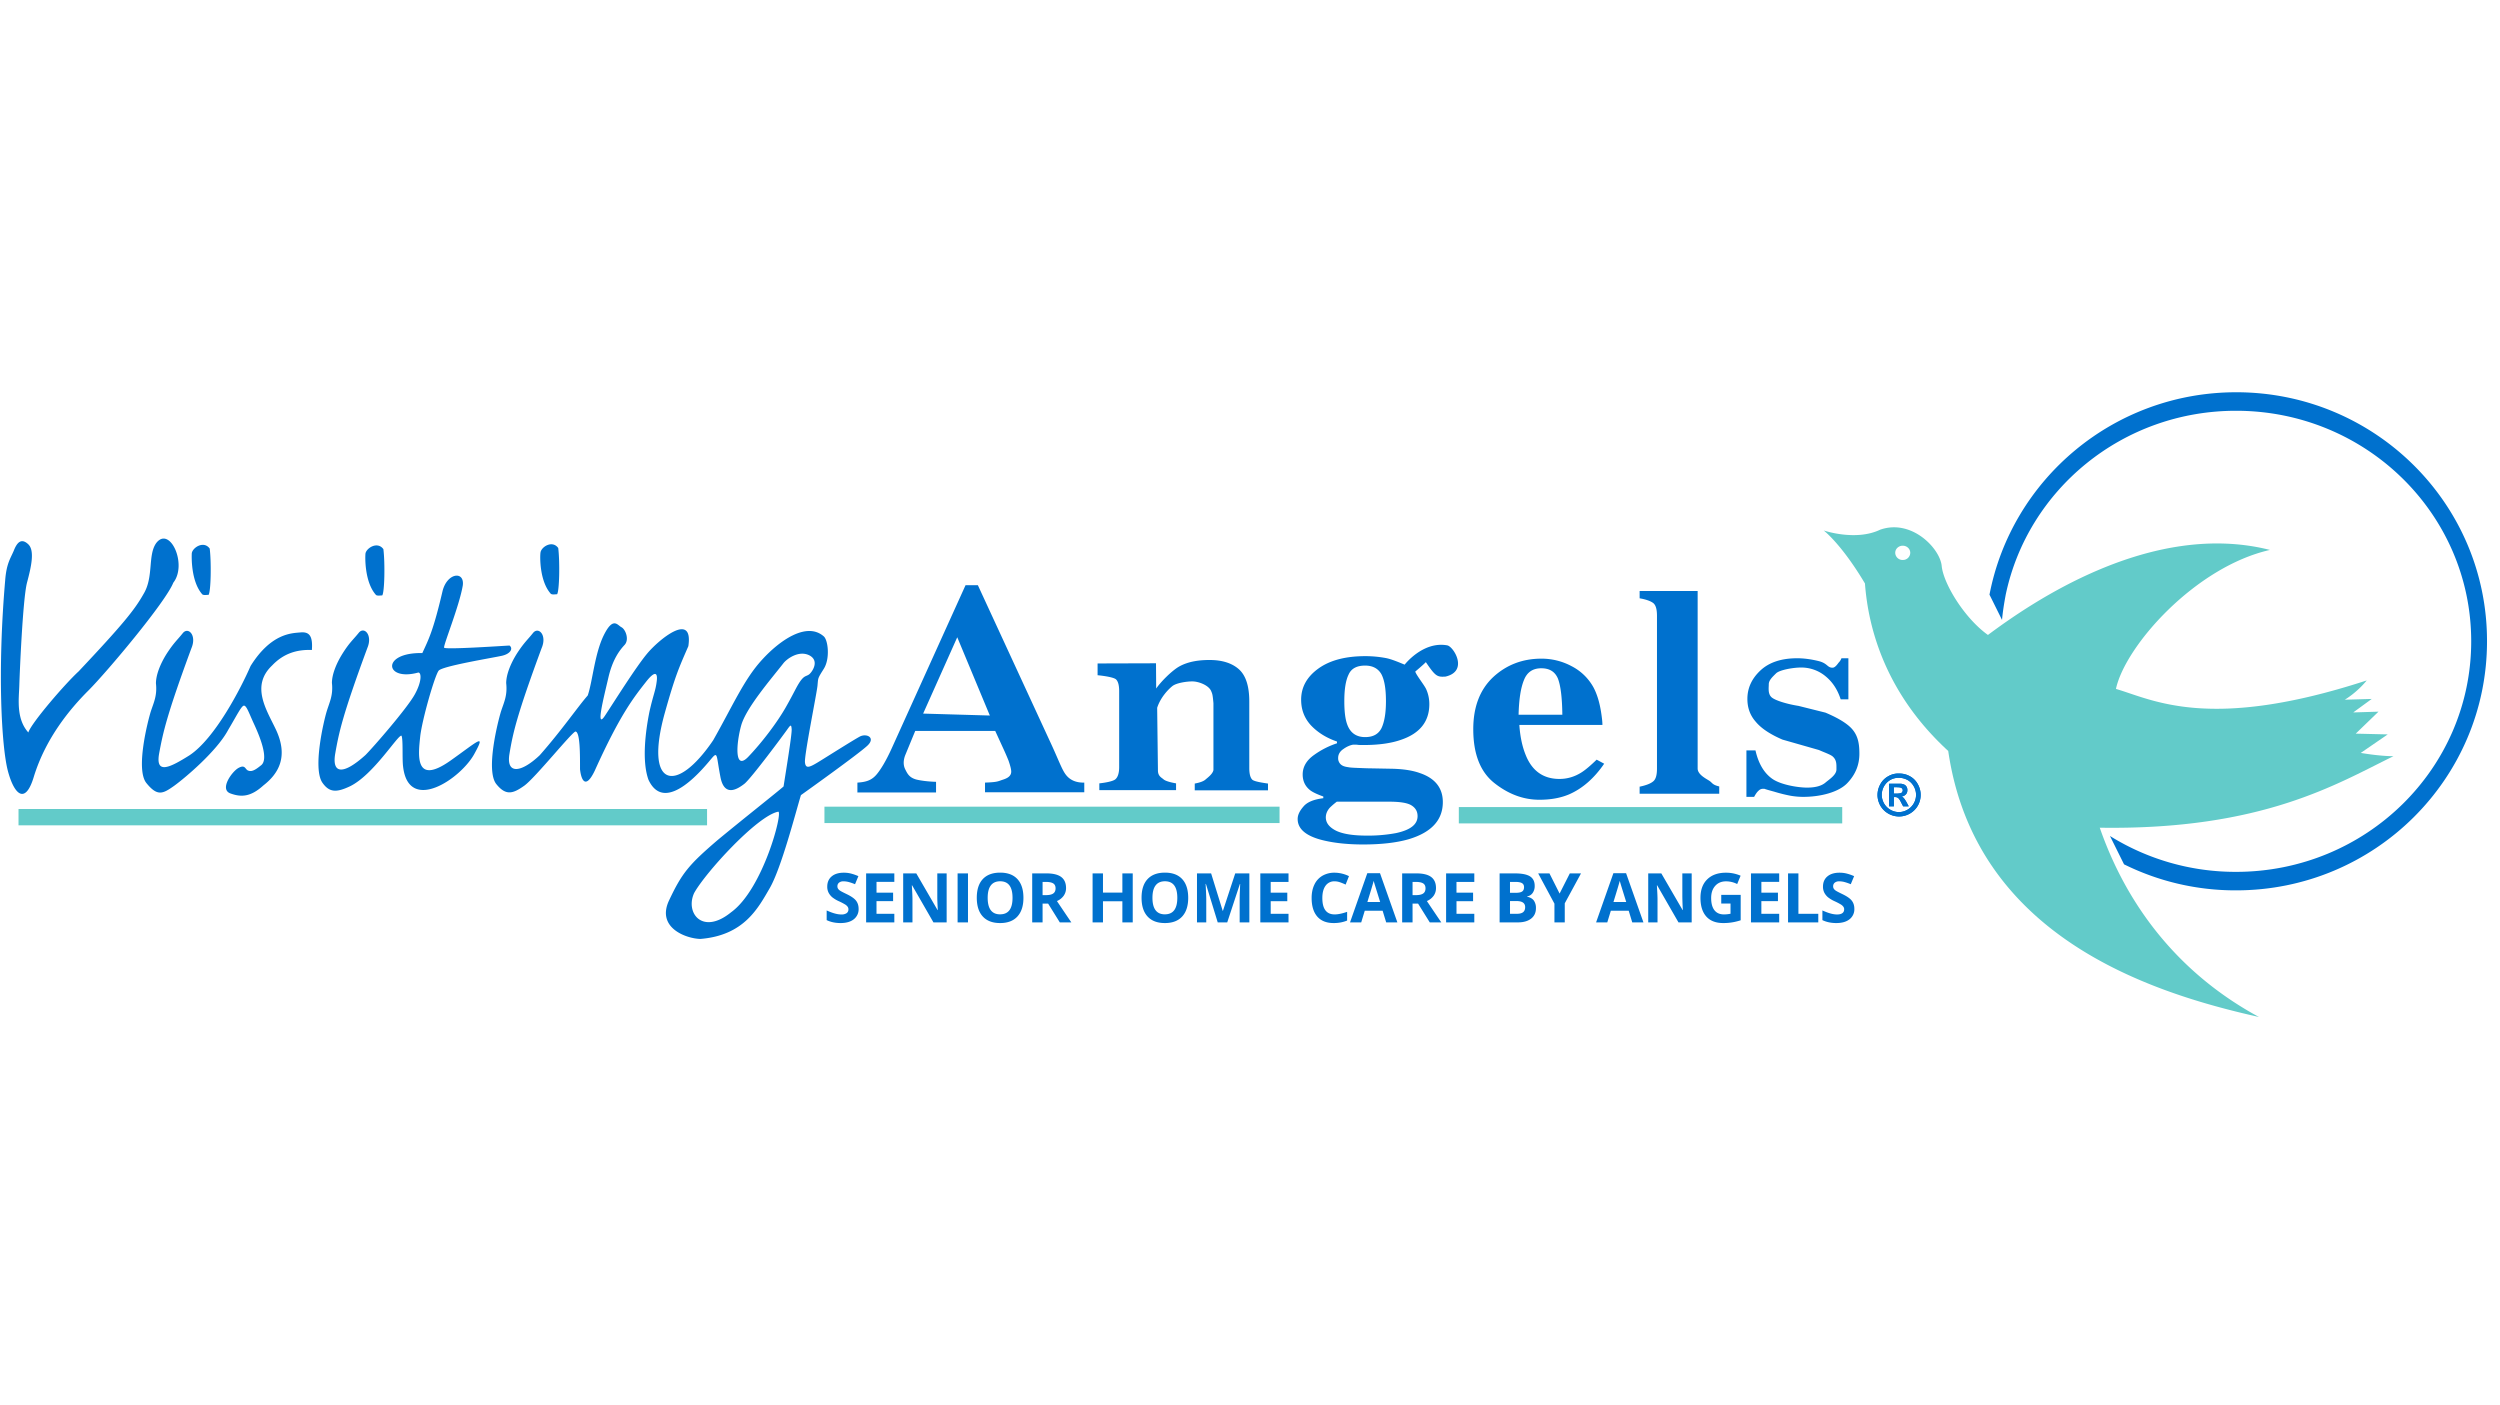<svg xmlns="http://www.w3.org/2000/svg" width="153" height="86" viewBox="0 0 153 86"><g fill="none" fill-rule="evenodd"><g fill-rule="nonzero"><g><g><g><g><path fill="#62CBC9" d="M128.505 50.656c9.992.153 14.58-2.726 17.978-4.377-.873 0-2.005-.2-2.005-.2l1.651-1.133-1.958-.047 1.392-1.345-1.545.047 1.132-.826-1.651.047s.72-.413 1.345-1.18c-9.65 3.15-13.083 1.18-15.348.52.566-2.631 4.848-7.468 9.425-8.506-7.314-1.852-14.687 3.291-17.259 5.203-1.439-1.027-2.725-3.138-2.83-4.224-.107-1.085-1.853-2.89-3.764-2.218-1.498.72-3.457.048-3.457.048s1.086.825 2.525 3.244c.212 2.89 1.345 6.807 5.096 10.251 1.652 11.337 12.316 14.782 19.017 16.28-6.453-3.492-8.824-8.954-9.744-11.584zM116.448 34.27a.449.449 0 0 1-.46-.437c0-.248.212-.436.46-.436.26 0 .46.2.46.436a.448.448 0 0 1-.46.437z"/><path fill="#0071CE" d="M56.496 43.672 58.584 39l1.994 4.79-4.082-.118zm-4.035 4.825h4.825v-.65c-.483-.01-1.014-.082-1.25-.152-.378-.118-.496-.33-.625-.59-.048-.095-.201-.39-.012-.885.094-.224.295-.72.613-1.486h4.896l.53 1.156c.119.26.213.483.284.66.106.307.165.531.165.673 0 .342-.366.448-.59.519-.224.082-.318.13-1.014.153v.59h6.075v-.59c-.484.012-.861-.141-1.12-.472-.26-.33-.46-.944-.992-2.076l-4.4-9.532h-.755l-4.506 9.957c-.378.837-.696 1.333-.92 1.604-.319.39-.673.484-1.192.52v.6h-.012zm14.817-.555c.33-.035.826-.118.98-.247.153-.13.235-.378.235-.755v-4.637c0-.354-.059-.59-.188-.72-.13-.13-.744-.223-1.133-.259v-.72l3.575-.011.011 1.545c.284-.413.909-1.038 1.345-1.31.626-.377 1.38-.436 1.923-.436.767 0 1.369.189 1.793.566.425.378.637 1.039.637 1.97v4.082c0 .366.071.614.2.72.142.106.626.177.945.224v.413h-4.483v-.413c.318-.059.542-.141.66-.248.118-.106.437-.33.484-.578v-4.093c-.047-.508-.059-.555-.141-.743-.142-.343-.744-.59-1.157-.59-.306 0-.967.082-1.226.295-.26.212-.72.696-.92 1.32l.047 3.835c0 .354.224.436.342.543.118.106.436.188.767.247v.413h-4.696v-.413zm14.994-5.037c0-.708.083-1.25.26-1.616.165-.378.507-.555 1.014-.555.46 0 .79.177.991.52.19.353.283.896.283 1.663 0 .72-.094 1.262-.27 1.64-.19.377-.52.554-1.004.554-.53 0-.896-.248-1.085-.743-.13-.33-.189-.814-.189-1.463zm-1.132 7.114c0-.201.082-.402.236-.578.094-.095.236-.225.436-.378h3.197c.66 0 1.12.07 1.369.224.247.154.377.366.377.66 0 .508-.436.85-1.321 1.039a9.252 9.252 0 0 1-1.793.153c-.814 0-1.44-.094-1.864-.295-.425-.212-.637-.483-.637-.825zm-1.723.106c0 .625.543 1.073 1.64 1.321.66.153 1.451.236 2.36.236 1.12 0 2.04-.106 2.784-.319 1.392-.412 2.1-1.167 2.1-2.276 0-.85-.46-1.451-1.392-1.77-.484-.177-1.086-.26-1.805-.271l-1.263-.024c-.177 0-.413-.012-.72-.023-.306-.012-.518-.024-.613-.048-.189-.023-.342-.07-.448-.165a.505.505 0 0 1-.165-.4c0-.213.106-.402.318-.544.213-.153.413-.236.602-.27.118 0 .212 0 .271.01.06.013.189.013.39.013.896 0 1.663-.106 2.265-.319 1.156-.39 1.734-1.12 1.734-2.182 0-.342-.071-.65-.2-.932-.142-.283-.602-.85-.661-1.062 0 0 .519-.436.648-.578.59.873.696.92 1.204.885 1.427-.33.495-1.84.106-1.911-1.487-.272-2.607 1.18-2.607 1.18-.213-.083-.767-.331-1.145-.402a6.886 6.886 0 0 0-1.25-.118c-1.215 0-2.17.248-2.879.755-.707.508-1.061 1.145-1.061 1.911 0 .614.2 1.133.601 1.57.402.424.932.766 1.593.99v.107a5.17 5.17 0 0 0-1.392.707c-.472.33-.708.732-.708 1.204 0 .4.154.72.448.955.166.13.449.26.814.39v.106c-.578.07-.979.236-1.203.495-.26.295-.366.543-.366.779zm13.52-6.382c.023-.932.13-1.64.33-2.124.189-.484.543-.72 1.062-.72.507 0 .837.213 1.014.626.166.424.26 1.156.272 2.218h-2.678zm-2.773.884c0 1.51.425 2.607 1.286 3.292.862.684 1.782 1.026 2.76 1.026.685 0 1.287-.106 1.818-.33.814-.354 1.533-.98 2.147-1.876l-.46-.248c-.378.366-.696.637-.944.79-.413.26-.861.39-1.333.39-.98 0-1.675-.484-2.065-1.463-.212-.519-.342-1.132-.389-1.84h5.084c0-.165-.023-.401-.07-.708-.095-.649-.26-1.192-.484-1.604a3.182 3.182 0 0 0-1.333-1.286 3.88 3.88 0 0 0-1.852-.46c-1.144 0-2.135.377-2.95 1.132-.813.767-1.215 1.829-1.215 3.185zm10.193 3.516c.39-.083.66-.189.814-.319.165-.13.236-.389.236-.79V37.69c0-.401-.07-.65-.224-.779-.153-.118-.425-.224-.838-.295v-.448h3.551v10.865c0 .401.602.66.755.779.154.117.165.224.566.318v.448h-4.872v-.436h.012zm6.536-2.218h.542c.189.838.555 1.427 1.074 1.77.53.342 1.533.507 2.088.507.507 0 .885-.106 1.12-.307.237-.2.673-.472.673-.802 0-.307.024-.578-.236-.802-.141-.118-.519-.248-.837-.39l-2.23-.637c-.767-.33-1.31-.696-1.64-1.097-.342-.39-.507-.85-.507-1.392 0-.672.271-1.25.802-1.746.53-.495 1.286-.743 2.241-.743.413 0 .862.059 1.334.177.542.142.507.401.837.401.165 0 .319-.248.378-.318a.723.723 0 0 0 .165-.26h.424v2.513h-.471c-.19-.59-.496-1.062-.932-1.416a2.314 2.314 0 0 0-1.51-.53c-.449 0-1.286.14-1.51.353-.225.224-.449.425-.449.673 0 .2-.059.554.142.766.189.213.99.449 1.675.555l1.652.413c.672.283 1.156.566 1.462.837.52.46.614 1.015.614 1.676 0 .648-.212 1.25-.743 1.804-.531.555-1.64.838-2.69.838-.26 0-.53-.024-.79-.07a9.41 9.41 0 0 1-.991-.248l-.343-.095c-.117-.035-.2-.059-.224-.07-.023-.012-.07-.012-.106-.012-.106 0-.2.035-.283.118-.083.07-.177.2-.271.377h-.472v-2.843h.012zm9.838 1.805c.165.094.295.224.39.39a1.049 1.049 0 0 1-.39 1.438c-.165.095-.342.142-.519.142s-.354-.047-.519-.142a1.054 1.054 0 0 1 0-1.828c.165-.094.342-.13.52-.13.176 0 .353.047.518.13zm-1.168-.224a1.195 1.195 0 0 0-.483.483 1.357 1.357 0 0 0-.177.661c0 .224.059.448.177.66a1.324 1.324 0 0 0 2.288.001 1.323 1.323 0 0 0 0-1.322 1.194 1.194 0 0 0-.483-.483 1.3 1.3 0 0 0-.65-.165 1.189 1.189 0 0 0-.672.165zm.343 1.84v-.566h.07c.083 0 .142.023.19.059.046.035.117.13.188.283l.118.224h.342l-.153-.283c-.06-.094-.095-.153-.107-.165a.856.856 0 0 0-.094-.106c-.024-.024-.059-.036-.094-.048a.388.388 0 0 0 .271-.13c.07-.07.094-.153.094-.259a.382.382 0 0 0-.047-.2.324.324 0 0 0-.13-.13.682.682 0 0 0-.212-.06h-.731v1.381h.295zm0-1.168h.118c.153 0 .259.012.294.024a.255.255 0 0 1 .095.059c.023.035.035.07.035.106 0 .035-.012.07-.035.106-.024.036-.047.06-.095.07a1.159 1.159 0 0 1-.294.025h-.118v-.39z"/><path fill="#0071CE" d="M116.731 47.73c.165.094.295.224.39.39a1.049 1.049 0 0 1-.39 1.438c-.165.095-.342.142-.519.142s-.354-.047-.519-.142a1.054 1.054 0 0 1 0-1.828c.165-.094.342-.13.52-.13.176 0 .353.047.518.13zm-1.168-.224a1.195 1.195 0 0 0-.483.483 1.357 1.357 0 0 0-.177.661c0 .224.059.448.177.66a1.324 1.324 0 0 0 2.288.001 1.323 1.323 0 0 0 0-1.322 1.194 1.194 0 0 0-.483-.483 1.3 1.3 0 0 0-.65-.165 1.189 1.189 0 0 0-.672.165zm.343 1.84v-.566h.07c.083 0 .142.023.19.059.046.035.117.13.188.283l.118.224h.342l-.153-.283c-.06-.094-.095-.153-.107-.165a.856.856 0 0 0-.094-.106c-.024-.024-.059-.036-.094-.048a.388.388 0 0 0 .271-.13c.07-.07.094-.153.094-.259a.382.382 0 0 0-.047-.2.324.324 0 0 0-.13-.13.682.682 0 0 0-.212-.06h-.731v1.381h.295zm0-1.168h.118c.153 0 .259.012.294.024a.255.255 0 0 1 .095.059c.023.035.035.07.035.106 0 .035-.012.07-.035.106-.024.036-.047.06-.095.07a1.159 1.159 0 0 1-.294.025h-.118v-.39z"/><path fill="#62CBC9" d="M89.28 49.393h23.464v1H89.28zm-38.824-.023h27.853v1H50.456zm-49.323.141h42.139v1H1.133z"/><path fill="#0071CE" d="M.319 35.496c-.484 5.569-.225 10.228.165 11.691.389 1.463 1.073 2.088 1.592.33.732-2.359 2.206-4.128 3.327-5.25 1.133-1.132 4.73-5.414 5.203-6.605.884-1.133-.225-3.516-1.05-2.419-.52.743-.142 2.065-.767 3.103-.555.99-1.31 1.911-3.976 4.742-.85.779-2.914 3.185-3.079 3.74-.755-.838-.578-2.065-.554-2.831.023-.767.212-5.333.472-6.335.26-.98.483-1.959.082-2.348-.448-.425-.708-.083-.896.401-.201.472-.437.767-.52 1.781zm11.395 4.177c.343-.803-.2-1.333-.53-.92-.33.412-.543.577-.98 1.25-.424.672-.66 1.333-.66 1.817.082.755-.13 1.156-.319 1.734-.177.578-.944 3.55-.26 4.376.673.826 1.003.65 1.688.166.672-.484 2.63-2.136 3.315-3.433.495-.826.778-1.416.943-1.475.166-.047.33.46.614 1.074.283.613 1.003 2.217.425 2.595-.402.33-.59.377-.78.295-.176-.083-.164-.378-.577-.153-.413.235-1.168 1.309-.496 1.557.673.247 1.25.212 2.018-.484.943-.731 1.557-1.781.755-3.456-.567-1.192-1.534-2.643-.213-3.893.708-.744 1.534-.98 2.43-.944.071-.92-.2-1.121-.707-1.074-.508.047-1.782.036-3.044 2.053-.59 1.357-2.182 4.447-3.751 5.474-1.168.731-2.065 1.191-1.852-.083.235-1.274.448-2.324 1.981-6.476zm.673-3.292c.106.06.236.024.377.024.142-.189.177-1.97.071-2.831-.366-.508-1.05-.06-1.097.283-.012.188-.059 1.734.649 2.524zm10.629.036c.106.059.236.023.377.023.142-.189.177-1.97.071-2.831-.365-.507-1.05-.06-1.097.271-.023.213-.059 1.758.649 2.537zm10.7-.071c.106.059.236.023.377.023.142-.188.177-1.97.071-2.83-.366-.508-1.05-.06-1.085.282-.036.2-.071 1.746.637 2.525zm-9.143 8.682c-.189-.118-1.699 2.383-3.15 3.091-.825.39-1.262.39-1.687-.212-.613-.873.083-3.799.26-4.377.177-.578.401-.979.318-1.734 0-.484.236-1.144.661-1.817.425-.672.649-.837.98-1.25.33-.413.86.13.53.92-1.534 4.153-1.746 5.202-1.97 6.477-.212 1.274.52 1.285 1.852.082.472-.472 2.525-2.831 3.008-3.692.449-.803.425-1.357.224-1.357-2.052.566-2.3-1.239.248-1.191.378-.826.66-1.322 1.239-3.8.283-1.12 1.345-1.238 1.239-.353-.2 1.239-1.204 3.692-1.145 3.822.06.13 3.551-.106 4-.13.224.154.106.496-.46.626-.579.13-3.622.625-3.87.908-.236.283-1.015 2.985-1.133 4.035-.106 1.05-.389 3.055 1.853 1.474 1.698-1.203 2.17-1.71 1.486-.46-.802 1.546-4.058 3.752-4.388.814-.06-.46.011-1.663-.095-1.876zm28.03.059c-.425.236-1.605.98-2.324 1.428-.72.448-.968.578-1.015.141-.047-.436.72-4.211.767-4.695.047-.495 0-.413.39-1.038.389-.625.259-1.758-.012-1.982-1.05-.908-2.702.26-3.775 1.44-1.086 1.18-1.77 2.772-2.985 4.919-2.277 3.362-4.235 2.89-2.961-1.675.637-2.277.861-2.75 1.44-4.082.318-2.17-1.83-.378-2.525.46-.696.837-1.959 2.855-2.572 3.787-.614.944-.06-1.18.2-2.312.26-1.133.696-1.687.991-2.006.307-.33.06-.956-.188-1.085-.248-.13-.508-.66-1.074.472-.566 1.132-.696 2.854-.99 3.704-.567.637-1.594 2.135-2.938 3.657-1.145 1.085-2.065 1.191-1.853-.083.213-1.274.437-2.324 1.97-6.476.343-.802-.2-1.333-.53-.92-.33.413-.543.578-.98 1.25-.424.673-.66 1.333-.66 1.817.083.755-.13 1.156-.319 1.734-.177.578-.955 3.61-.283 4.447.59.732 1.027.579 1.71.095.673-.484 2.962-3.339 3.139-3.315.283.047.271 1.45.271 2.312.083.732.366 1.215.909.07 1.545-3.42 2.383-4.47 3.114-5.402.625-.802.731-.507.672-.06-.07.59-.2.78-.448 1.877-.236 1.18-.472 2.996-.059 4.152 1.05 2.265 3.516-.896 3.881-1.321.366-.425.272-.153.52 1.132.235 1.286 1.05.767 1.474.437.413-.33 2.383-2.985 2.607-3.303.224-.319.26-.342.283-.036.024.307-.354 2.584-.495 3.504-.401.354-2.537 2.04-4.047 3.291-1.746 1.499-2.17 2.006-2.96 3.681-.791 1.675 1.038 2.336 1.91 2.36 2.678-.213 3.54-1.888 4.247-3.103.708-1.215 1.593-4.648 1.912-5.698.448-.319 3.432-2.454 4.034-2.997.59-.519-.023-.814-.448-.578zm-7.88 10.76c-1.747 1.403-2.796.011-2.242-1.192.672-1.227 3.858-4.73 5.143-4.979.319-.059-.92 4.766-2.902 6.17zm4.246-14.145c-.247.365-.354.66-.884 1.592-.531.932-1.451 2.147-2.3 3.032-.862.885-.72-.861-.426-1.923.295-1.073 1.829-2.843 2.584-3.81.212-.272.944-.814 1.593-.484.648.342.153 1.038-.024 1.168-.189.13-.283.059-.543.425zm87.888-17.696c-7.503 0-13.743 5.332-15.1 12.387l.767 1.545c.047-.519.13-1.026.224-1.533 1.345-6.43 7.137-11.266 14.097-11.266 7.951 0 14.393 6.311 14.393 14.109s-6.442 14.11-14.393 14.11a14.539 14.539 0 0 1-7.715-2.195l.861 1.734a15.344 15.344 0 0 0 6.854 1.593c8.482 0 15.36-6.819 15.36-15.242.012-8.423-6.866-15.242-15.348-15.242z"/></g><path fill="#0071CE" d="M51.643 53.409c.156 0 .304.018.446.055.141.037.29.089.444.156l-.205.494-.04-.016a2.842 2.842 0 0 0-.357-.121 1.285 1.285 0 0 0-.309-.04.411.411 0 0 0-.277.085.28.28 0 0 0-.096.22c0 .055.013.104.039.146a.408.408 0 0 0 .124.12c.037.026.107.065.209.116l.05.025.144.07c.28.134.472.268.576.403.104.135.156.3.156.495a.774.774 0 0 1-.292.64c-.195.156-.466.234-.813.234-.32 0-.603-.06-.85-.18v-.591l.047.02c.182.08.338.137.467.17.14.038.269.056.385.056a.55.55 0 0 0 .321-.08.275.275 0 0 0 .112-.238.265.265 0 0 0-.05-.157.519.519 0 0 0-.144-.132 3.817 3.817 0 0 0-.389-.203 1.86 1.86 0 0 1-.412-.248.945.945 0 0 1-.22-.277.798.798 0 0 1-.081-.37c0-.264.09-.473.27-.625.18-.151.428-.227.745-.227zm3.09.043v.52h-1.09v.659h1.015v.52h-1.016v.774h1.091v.525h-1.726v-2.998h1.726zm1.11 2.998v-1.41c0-.172-.013-.458-.039-.858h.018l1.305 2.268h.808v-2.998h-.572v1.51c.003.165.013.41.03.735h-.014l-1.302-2.245h-.802v2.998h.568zm3.398 0v-2.998h-.636v2.998h.636zm1.965.041c.46 0 .812-.133 1.058-.4.246-.266.37-.648.37-1.144 0-.498-.123-.88-.367-1.145s-.596-.397-1.057-.397c-.46 0-.815.131-1.061.394-.247.264-.37.645-.37 1.144 0 .499.123.882.369 1.148.246.267.599.4 1.058.4zm0-.533c-.253 0-.443-.085-.57-.254-.127-.17-.19-.422-.19-.757s.063-.588.192-.758c.128-.17.32-.255.572-.255.504 0 .757.337.757 1.013 0 .674-.254 1.01-.761 1.01zm2.6.492V55.3h.339l.715 1.15h.706c-.137-.197-.43-.632-.882-1.306a.964.964 0 0 0 .412-.323.8.8 0 0 0 .146-.471c0-.302-.098-.527-.293-.676-.196-.148-.497-.222-.905-.222h-.873v2.998h.635zm.205-1.667h-.205v-.81H64c.205 0 .357.03.454.09.098.06.147.161.147.303 0 .144-.048.25-.144.316-.095.067-.244.1-.445.1zm3.491 1.667v-1.294h1.187v1.294h.634v-2.998h-.634v1.175h-1.187v-1.175h-.636v2.998h.636zm3.788.041c.46 0 .812-.133 1.058-.4.246-.266.37-.648.37-1.144 0-.498-.123-.88-.367-1.145s-.596-.397-1.057-.397c-.46 0-.814.131-1.061.394-.247.264-.37.645-.37 1.144 0 .499.123.882.369 1.148.246.267.599.4 1.058.4zm0-.533c-.253 0-.443-.085-.57-.254-.127-.17-.19-.422-.19-.757s.063-.588.192-.758c.128-.17.32-.255.572-.255.505 0 .757.337.757 1.013 0 .674-.254 1.01-.761 1.01zm2.533.492v-1.395c0-.16-.013-.479-.04-.957h.02l.721 2.352h.582l.774-2.348h.018c-.016.377-.026.61-.028.697l-.003.232v1.419h.593v-2.998h-.865l-.753 2.293h-.012l-.71-2.293h-.865v2.998h.568zm5.034 0v-.525h-1.09v-.773h1.015v-.521h-1.016v-.658h1.091v-.521h-1.726v2.998h1.726zm2.763.041c.304 0 .578-.051.824-.154v-.533c-.299.105-.554.158-.764.158-.502 0-.753-.334-.753-1.003 0-.321.065-.572.197-.752a.647.647 0 0 1 .556-.27c.109 0 .22.02.334.06.113.04.226.086.338.14l.205-.517a2.027 2.027 0 0 0-.877-.211 1.45 1.45 0 0 0-.748.187 1.231 1.231 0 0 0-.49.54c-.113.234-.17.507-.17.819 0 .495.116.875.347 1.14.231.264.565.396 1.001.396zm1.686-.041.217-.714h1.093l.218.714h.685l-1.063-3.01h-.777l-1.058 3.01h.685zm1.159-1.247h-.782c.213-.69.343-1.123.388-1.298.01.05.029.116.054.201l.026.085.047.152.267.86zm1.983 1.247V55.3h.338l.716 1.15h.705c-.136-.197-.43-.632-.882-1.306a.967.967 0 0 0 .413-.323.799.799 0 0 0 .145-.471c0-.302-.097-.527-.293-.676-.195-.148-.497-.222-.904-.222h-.874v2.998h.636zm.205-1.667h-.205v-.81h.193c.205 0 .356.03.454.09.098.06.146.161.146.303 0 .144-.047.25-.143.316-.096.067-.244.1-.445.1zm3.574 1.667v-.525h-1.09v-.773h1.015v-.521h-1.016v-.658h1.091v-.521h-1.726v2.998h1.726zm2.67 0c.34 0 .608-.077.806-.23.197-.153.296-.366.296-.64a.774.774 0 0 0-.126-.463c-.084-.116-.221-.196-.411-.238v-.02a.507.507 0 0 0 .335-.208.724.724 0 0 0 .126-.44c0-.264-.096-.457-.288-.578-.192-.12-.5-.181-.926-.181h-.933v2.998h1.122zm-.116-1.81h-.37v-.667h.335c.182 0 .315.025.399.075.084.05.126.132.126.247 0 .123-.039.21-.116.264-.077.053-.202.08-.374.08zm.045 1.285h-.414v-.781h.393c.356 0 .534.124.534.373 0 .138-.042.24-.125.308-.084.067-.213.1-.388.1zm2.937.525v-1.167l.994-1.831h-.685l-.625 1.234-.621-1.234h-.69l.995 1.852v1.146h.632zm2.602 0 .218-.714h1.093l.217.714h.685l-1.062-3.01h-.777l-1.059 3.01h.685zm1.159-1.247h-.781c.213-.69.342-1.123.387-1.298.011.05.03.116.055.201s.138.45.339 1.097zm6.111-1.794c.308 0 .605.061.89.184l-.21.509-.045-.021a1.489 1.489 0 0 0-.639-.143c-.274 0-.495.092-.66.277-.165.184-.248.432-.248.744 0 .325.067.574.2.746.133.171.327.257.581.257.133 0 .268-.014.404-.041v-.626h-.568v-.529h1.19v1.555l-.064.02a3.282 3.282 0 0 1-1.003.15c-.452 0-.798-.133-1.036-.399-.239-.266-.358-.648-.358-1.145 0-.484.138-.862.415-1.132.277-.271.66-.406 1.151-.406zm6.947 0c.156 0 .304.018.446.055.141.037.29.089.444.156l-.205.494-.04-.016a2.842 2.842 0 0 0-.357-.121 1.285 1.285 0 0 0-.309-.04.411.411 0 0 0-.277.085.28.28 0 0 0-.096.22c0 .055.013.104.039.146a.408.408 0 0 0 .124.12c.037.026.107.065.209.116l.05.025.144.07c.28.134.472.268.576.403.104.135.156.3.156.495a.774.774 0 0 1-.292.64c-.195.156-.466.234-.813.234-.32 0-.603-.06-.85-.18v-.591l.047.02c.182.08.338.137.467.17.14.038.269.056.385.056.14 0 .246-.027.32-.08.075-.053.113-.133.113-.238a.265.265 0 0 0-.05-.157.519.519 0 0 0-.144-.132 3.817 3.817 0 0 0-.389-.203 1.86 1.86 0 0 1-.412-.248.945.945 0 0 1-.22-.277.798.798 0 0 1-.081-.37c0-.264.09-.473.27-.625.18-.151.428-.227.745-.227zm-10.909.043 1.303 2.245h.014l-.003-.046a18.63 18.63 0 0 1-.028-.78v-1.42h.572v2.999h-.808l-1.304-2.268h-.018l.003.047c.024.376.036.646.036.81v1.411h-.569v-2.998h.802zm7.213 0v.52h-1.09v.659h1.014v.52h-1.015v.774h1.091v.525h-1.727v-2.998h1.727zm1.177 0v2.473h1.216v.525h-1.851v-2.998h.635z"/></g></g></g></g></g></svg>